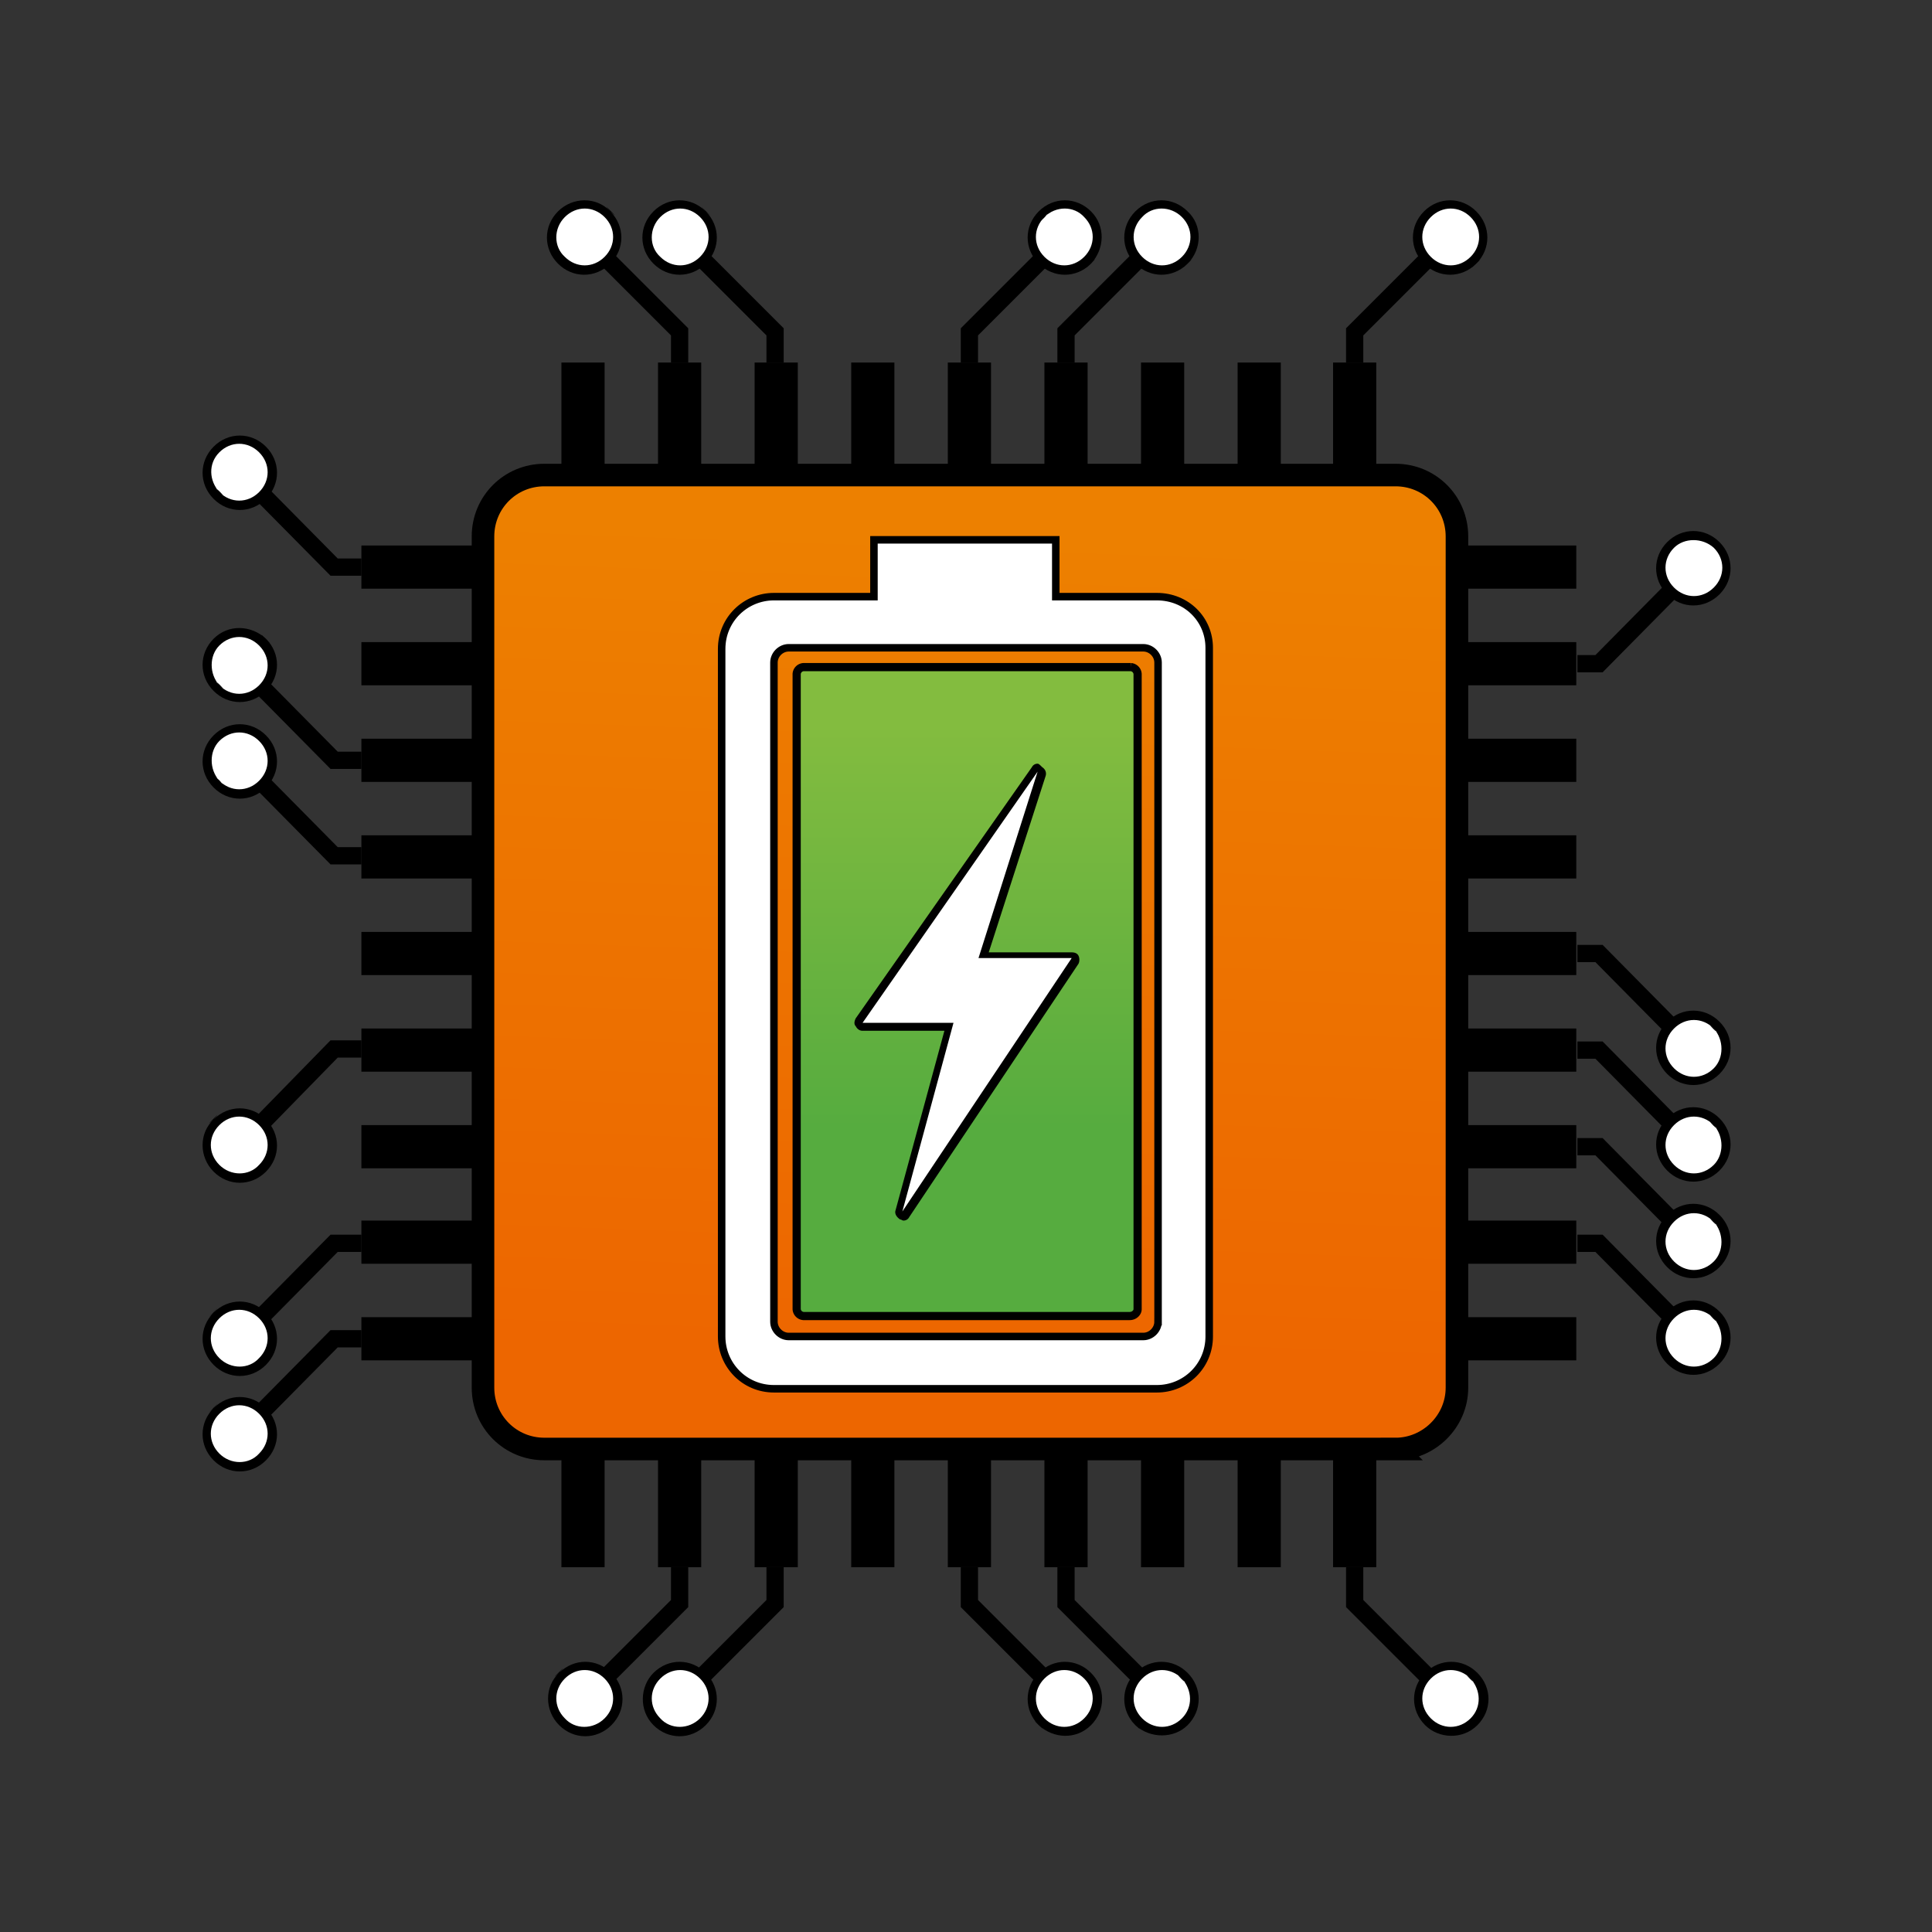 <svg xmlns="http://www.w3.org/2000/svg" xmlns:xlink="http://www.w3.org/1999/xlink" width="170" height="170" xmlns:v="https://vecta.io/nano"><rect width="100%" height="100%" fill="#333333" stroke="none"/><style><![CDATA[.NR{stroke:#000}.NS{stroke-miterlimit:10}.NT{fill:#fff}.NU{fill:none}.NV{stroke-width:1.517}]]></style><use xlink:href="#D"/><use xlink:href="#D" y="8.5"/><use xlink:href="#D" y="17"/><use xlink:href="#D" y="25.5"/><use xlink:href="#D" y="34"/><use xlink:href="#D" y="42.5"/><use xlink:href="#D" y="51"/><use xlink:href="#D" y="59.4"/><use xlink:href="#D" y="67.9"/><use xlink:href="#E"/><use xlink:href="#E" y="8.5"/><use xlink:href="#E" y="17"/><use xlink:href="#E" y="25.5"/><use xlink:href="#E" y="34"/><use xlink:href="#E" y="42.5"/><use xlink:href="#E" y="51"/><use xlink:href="#E" y="59.4"/><use xlink:href="#E" y="67.9"/><use xlink:href="#F"/><use xlink:href="#F" x="8.5"/><use xlink:href="#F" x="17"/><use xlink:href="#F" x="25.5"/><use xlink:href="#F" x="34"/><use xlink:href="#F" x="42.5"/><use xlink:href="#F" x="51"/><use xlink:href="#F" x="59.5"/><use xlink:href="#F" x="67.9"/><path d="M138.8 83.9h1.9l8.4 8.5" class="NR NS NU NV"/><use xlink:href="#G" class="NT"/><use xlink:href="#H"/><path d="M138.8 58.4h1.9l8.4-8.5" class="NR NS NU NV"/><path d="M151.1 52a2.84 2.84 0 0 0 0-4 2.84 2.84 0 0 0-4 0 2.84 2.84 0 0 0 0 4c1 1.1 2.8 1.1 4 0z" class="NT"/><path d="M151.3 52.3c-1.3 1.3-3.3 1.3-4.6 0s-1.3-3.3 0-4.6 3.3-1.3 4.6 0 1.3 3.3 0 4.6c-1.2 1.2 1.3-1.3 0 0zm-4-4.1c-1 1-1 2.5 0 3.5s2.5 1 3.5 0 1-2.5 0-3.5c-1-.9-2.6-.9-3.5 0-1 1 .9-.9 0 0z"/><path d="M31.8 66.9h-2.4L21 58.4" class="NR NS NU NV"/><path d="M23.1,56.5c-1.1-1.1-2.9-1.1-4,0s-1.1,2.9,0,4c1.1,1.1,2.9,1.1,4,0S24.2,57.6,23.1,56.5z" class="NT"/><path d="M23.4 56.2c1.3 1.3 1.3 3.3 0 4.6s-3.3 1.3-4.6 0-1.3-3.3 0-4.6 3.3-1.2 4.6 0c1.2 1.3-1.3-1.2 0 0zm-4.1 4.1c1 1 2.5 1 3.5 0s1-2.5 0-3.5-2.5-1-3.5 0c-.9.9-.9 2.5 0 3.5 1 .9-.9-1 0 0z"/><path d="M31.8 49.9h-2.4L21 41.4" class="NR NS NU NV"/><path d="M23.1 39.5a2.84 2.84 0 0 0-4 0 2.84 2.84 0 0 0 0 4 2.84 2.84 0 0 0 4 0 2.84 2.84 0 0 0 0-4z" class="NT"/><path d="M23.4 39.3c1.3 1.3 1.3 3.3 0 4.6s-3.3 1.3-4.6 0-1.3-3.3 0-4.6 3.3-1.3 4.6 0c1.2 1.2-1.3-1.3 0 0zm-4.1 4c1 1 2.5 1 3.5 0s1-2.5 0-3.5-2.5-1-3.5 0-.9 2.5 0 3.5c1 .9-.9-1 0 0z"/><path d="M31.8 75.3h-2.4L21 66.8" class="NR NS NU NV"/><use xlink:href="#I" class="NT"/><path d="M23.4 64.7c1.3 1.3 1.3 3.3 0 4.6s-3.3 1.3-4.6 0-1.3-3.3 0-4.6 3.3-1.3 4.6 0c1.2 1.2-1.3-1.3 0 0zm-4.1 4c1 1 2.5 1 3.5 0s1-2.5 0-3.5-2.5-1-3.5 0c-.9.9-.9 2.5 0 3.5 1 1-.9-1 0 0z"/><path d="M31.8 92.3h-2.4l-8.4 8.6" class="NR NS NU NV"/><use xlink:href="#J" class="NT"/><path d="M18.8 98.5c1.3-1.3 3.3-1.3 4.6 0s1.3 3.3 0 4.6-3.3 1.3-4.6 0-1.3-3.4 0-4.6c1.2-1.3-1.3 1.2 0 0zm4 4c1-1 1-2.5 0-3.5s-2.5-1-3.5 0-1 2.5 0 3.5 2.6 1 3.5 0c1-1-.9 1 0 0z"/><path d="M31.8 109.4h-2.4l-8.4 8.5" class="NR NS NU NV"/><path d="M19.1 115.8a2.84 2.84 0 0 0 0 4 2.84 2.84 0 0 0 4 0 2.84 2.84 0 0 0 0-4c-1.1-1.1-2.9-1.2-4 0z" class="NT"/><path d="M18.8 115.5c1.3-1.3 3.3-1.3 4.6 0s1.3 3.3 0 4.6-3.3 1.3-4.6 0-1.3-3.3 0-4.6c1.2-1.3-1.3 1.3 0 0zm4 4c1-1 1-2.5 0-3.5s-2.5-1-3.5 0-1 2.5 0 3.5 2.6 1 3.5 0c1-1-.9 1 0 0z"/><path d="M31.8 117.8h-2.4l-8.4 8.5" class="NR NS NU NV"/><circle cx="21.1" cy="126.2" r="2.9" class="NT"/><path d="M18.8 123.9c1.3-1.3 3.3-1.3 4.6 0s1.3 3.3 0 4.6-3.3 1.3-4.6 0-1.3-3.3 0-4.6c1.2-1.3-1.3 1.3 0 0zm4 4c1-1 1-2.5 0-3.5s-2.5-1-3.5 0-1 2.5 0 3.5 2.6 1 3.5 0c1-.9-.9 1 0 0z"/><path d="M138.8 92.4h1.9l8.4 8.5" class="NR NS NU NV"/><use xlink:href="#G" y="8.5" class="NT"/><use xlink:href="#H" y="8.5"/><path d="M138.8 100.9h1.9l8.4 8.5" class="NR NS NU NV"/><use xlink:href="#G" y="17" class="NT"/><use xlink:href="#H" y="17"/><path d="M138.8 109.4h1.9l8.4 8.5" class="NR NS NU NV"/><use xlink:href="#G" y="25.5" class="NT"/><use xlink:href="#H" y="25.5"/><path d="M59.8 137.9v3.2l-8.5 8.5" class="NR NS NU NV"/><use xlink:href="#J" x="30.3" y="48.7" class="NT"/><path d="M49.2 147.2c1.3-1.3 3.3-1.3 4.6 0s1.3 3.3 0 4.6-3.3 1.3-4.6 0-1.3-3.4 0-4.6c1.2-1.3-1.3 1.2 0 0zm4 4c1-1 1-2.5 0-3.5s-2.5-1-3.5 0-1 2.5 0 3.5c.9 1 2.5 1 3.5 0 1-.9-1 1 0 0z"/><path d="M68.2 137.9v3.2l-8.5 8.5" class="NR NS NU NV"/><use xlink:href="#J" x="38.7" y="48.7" class="NT"/><path d="M57.5 147.2c1.3-1.3 3.3-1.3 4.6 0s1.3 3.3 0 4.6-3.3 1.3-4.6 0-1.2-3.4 0-4.6c1.3-1.3-1.2 1.2 0 0zm4.1 4c1-1 1-2.5 0-3.5s-2.5-1-3.5 0-1 2.5 0 3.5c.9 1 2.5 1 3.5 0 .9-.9-1 1 0 0z"/><path d="M85.3 137.9v3.2l8.5 8.5" class="NR NS NU NV"/><path d="M91.7 151.5a2.84 2.84 0 0 0 4 0 2.84 2.84 0 0 0 0-4 2.84 2.84 0 0 0-4 0c-1.2 1.1-1.1 2.9 0 4z" class="NT"/><path d="M91.4 151.8c-1.3-1.3-1.3-3.3 0-4.6s3.3-1.3 4.6 0 1.3 3.3 0 4.6-3.3 1.2-4.6 0c-1.3-1.3 1.3 1.2 0 0zm4-4.1c-1-1-2.5-1-3.5 0s-1 2.5 0 3.5 2.5 1 3.5 0 1-2.5 0-3.5c-.9-.9 1 1 0 0z"/><path d="M93.8 137.9v3.2l8.5 8.5" class="NR NS NU NV"/><use xlink:href="#G" x="-46.8" y="57.2" class="NT"/><path d="M99.9 151.8c-1.3-1.3-1.3-3.3 0-4.6s3.3-1.3 4.6 0 1.3 3.3 0 4.6c-1.2 1.2-3.3 1.2-4.6 0-1.2-1.3 1.3 1.2 0 0zm4.1-4.1c-1-1-2.5-1-3.5 0s-1 2.5 0 3.5 2.5 1 3.5 0 .9-2.5 0-3.5c-1-.9.9 1 0 0z"/><path d="M119.2 137.9v3.2l8.5 8.5" class="NR NS NU NV"/><use xlink:href="#G" x="-21.4" y="57.2" class="NT"/><path d="M125.4 151.8c-1.3-1.3-1.3-3.3 0-4.6s3.3-1.3 4.6 0 1.3 3.3 0 4.6-3.4 1.2-4.6 0c-1.3-1.3 1.2 1.2 0 0zm4-4.1c-1-1-2.5-1-3.5 0s-1 2.5 0 3.5 2.5 1 3.5 0 .9-2.5 0-3.5c-1-.9.9 1 0 0z"/><use xlink:href="#F" y="-95.5"/><use xlink:href="#F" x="8.5" y="-95.5"/><use xlink:href="#F" x="17" y="-95.5"/><use xlink:href="#F" x="25.5" y="-95.5"/><use xlink:href="#F" x="34" y="-95.5"/><use xlink:href="#F" x="42.5" y="-95.5"/><use xlink:href="#F" x="51" y="-95.5"/><use xlink:href="#F" x="59.5" y="-95.5"/><use xlink:href="#F" x="67.9" y="-95.5"/><path d="M59.8 31.9v-2.7l-8.5-8.5" class="NR NS NU NV"/><use xlink:href="#I" x="30.4" y="-46.1" class="NT"/><path d="M53.7 18.6c1.3 1.3 1.3 3.3 0 4.6s-3.3 1.3-4.6 0-1.3-3.3 0-4.6 3.4-1.3 4.6 0c1.3 1.2-1.2-1.3 0 0zm-4 4c1 1 2.5 1 3.5 0s1-2.5 0-3.5-2.5-1-3.5 0-1 2.6 0 3.5c1 1-1-.9 0 0z"/><path d="M68.2 31.9v-2.7l-8.5-8.5" class="NR NS NU NV"/><path d="M61.8 18.8a2.84 2.84 0 0 0-4 0 2.84 2.84 0 0 0 0 4 2.84 2.84 0 0 0 4 0c1.2-1 1.2-2.9 0-4z" class="NT"/><path d="M62.1 18.6c1.3 1.3 1.3 3.3 0 4.6s-3.3 1.3-4.6 0-1.3-3.3 0-4.6 3.3-1.3 4.6 0c1.3 1.2-1.3-1.3 0 0zm-4 4c1 1 2.5 1 3.5 0s1-2.5 0-3.5-2.5-1-3.5 0-1 2.6 0 3.5c.9 1-1-.9 0 0z"/><path d="M85.3 31.9v-2.7l8.5-8.5" class="NR NS NU NV"/><use xlink:href="#K" class="NT"/><path d="M96 23.2c-1.3 1.3-3.3 1.3-4.6 0s-1.3-3.3 0-4.6 3.3-1.3 4.6 0 1.2 3.3 0 4.6c-1.3 1.2 1.2-1.3 0 0zm-4.1-4.1c-1 1-1 2.5 0 3.5s2.5 1 3.5 0 1-2.5 0-3.5c-.9-1-2.5-1-3.5 0-.9 1 1-1 0 0z"/><path d="M93.8 31.9v-2.7l8.5-8.5" class="NR NS NU NV"/><use xlink:href="#K" x="8.5" class="NT"/><path d="M104.5 23.2c-1.3 1.3-3.3 1.3-4.6 0s-1.3-3.3 0-4.6 3.3-1.3 4.6 0c1.3 1.2 1.3 3.3 0 4.6-1.3 1.2 1.3-1.3 0 0zm-4-4.1c-1 1-1 2.5 0 3.5s2.5 1 3.5 0 1-2.5 0-3.5-2.6-1-3.5 0c-1 1 .9-1 0 0z"/><path d="M119.2 31.9v-2.7l8.5-8.5" class="NR NS NU NV"/><use xlink:href="#K" x="33.9" class="NT"/><path d="M129.9 23.2c-1.3 1.3-3.3 1.3-4.6 0s-1.3-3.3 0-4.6 3.3-1.3 4.6 0 1.3 3.3 0 4.6c-1.3 1.2 1.3-1.3 0 0zm-4-4.1c-1 1-1 2.5 0 3.5s2.5 1 3.5 0 1-2.5 0-3.5-2.5-1-3.5 0 1-1 0 0z"/><linearGradient id="A" gradientUnits="userSpaceOnUse" x1="84.064" y1="118.92" x2="86.704" y2="46.98"><stop offset="0" stop-color="#ed6600"/><stop offset="1" stop-color="#ed8000"/></linearGradient><g class="NR NS"><path d="M122.8 127.5H47.9c-3 0-5.4-2.4-5.4-5.4V47.2c0-3 2.4-5.4 5.4-5.4h74.9c3 0 5.4 2.4 5.4 5.4v74.9c0 3-2.5 5.4-5.4 5.4z" fill="url(#A)" stroke-width="1.985"/><path d="M101.8 52.5h-8.9v-5h-16v5h-8.8c-2.5 0-4.6 2-4.6 4.6v60.5c0 2.5 2 4.6 4.6 4.6h33.7c2.5 0 4.6-2 4.6-4.6V57c0-2.5-2-4.5-4.6-4.5zm.1 63.8c0 .7-.6 1.3-1.3 1.3H69.4c-.7 0-1.3-.6-1.3-1.3v-58c0-.7.6-1.3 1.3-1.3h31.2c.7 0 1.3.6 1.3 1.3v58z" stroke-width=".66" class="NT"/></g><linearGradient id="B" gradientUnits="userSpaceOnUse" x1="85.04" y1="61.249" x2="85.04" y2="99.669"><stop offset=".066" stop-color="#83bc3f"/><stop offset=".988" stop-color="#56ac3f"/></linearGradient><path d="M99.4 115.8H70.7a.65.65 0 0 1-.6-.6V59.3a.65.65 0 0 1 .6-.6h28.8a.65.65 0 0 1 .6.6v55.9c0 .3-.3.6-.7.6z" fill="url(#B)" stroke-width=".72" class="NR NS"/><path d="M79.3 106.9h-.1c-.1-.1-.2-.2-.2-.4l4.4-16.2h-7.6c-.1 0-.2-.1-.3-.2s0-.2 0-.3L91 67.7c.1-.1.2-.1.3-.1h.1c.1.1.2.2.2.4l-5.1 16h7.7c.1 0 .2.1.3.2s.1.2 0 .3l-14.9 22.3c-.1.1-.2.1-.3.1z" class="NT"/><path d="M91.3 67.9l-5.2 16.4h8.2l-14.9 22.3L83.9 90h-8l15.4-22.1m0-.7a.55.55 0 0 0-.5.3L75.3 89.6c-.1.2-.2.5 0 .7.1.2.3.4.6.4h7.2l-4.3 15.8c-.1.3.1.6.4.8.1 0 .2.1.3.1a.55.55 0 0 0 .5-.3l14.9-22.3c.1-.2.1-.5 0-.7s-.3-.3-.6-.3H87l5-15.5c.1-.3 0-.6-.3-.8-.2-.2-.3-.3-.4-.3h0z"/><defs ><path id="D" d="M31.8 48h10.5v3.8H31.8z"/><path id="E" d="M128.2 48h10.5v3.8h-10.5z"/><path id="F" d="M49.4 127.4h3.8v10.5h-3.8z"/><path id="G" d="M147 94.3a2.84 2.84 0 0 0 4 0 2.84 2.84 0 0 0 0-4 2.84 2.84 0 0 0-4 0 2.84 2.84 0 0 0 0 4z"/><path id="H" d="M146.7 94.5c-1.3-1.3-1.3-3.3 0-4.6s3.3-1.3 4.6 0 1.3 3.3 0 4.6-3.3 1.3-4.6 0c-1.2-1.2 1.3 1.3 0 0zm4.1-4c-1-1-2.5-1-3.5 0s-1 2.5 0 3.5 2.5 1 3.5 0c.9-.9.9-2.5 0-3.5-1-.9.9 1 0 0z"/><path id="I" d="M23.1 64.9a2.84 2.84 0 0 0-4 0 2.84 2.84 0 0 0 0 4 2.84 2.84 0 0 0 4 0c1.1-1 1.1-2.9 0-4z"/><path id="J" d="M19.1 98.7a2.84 2.84 0 0 0 0 4 2.84 2.84 0 0 0 4 0 2.84 2.84 0 0 0 0-4 2.84 2.84 0 0 0-4 0z"/><path id="K" d="M95.7 22.9a2.84 2.84 0 0 0 0-4 2.84 2.84 0 0 0-4 0 2.84 2.84 0 0 0 0 4 2.84 2.84 0 0 0 4 0z"/></defs></svg>